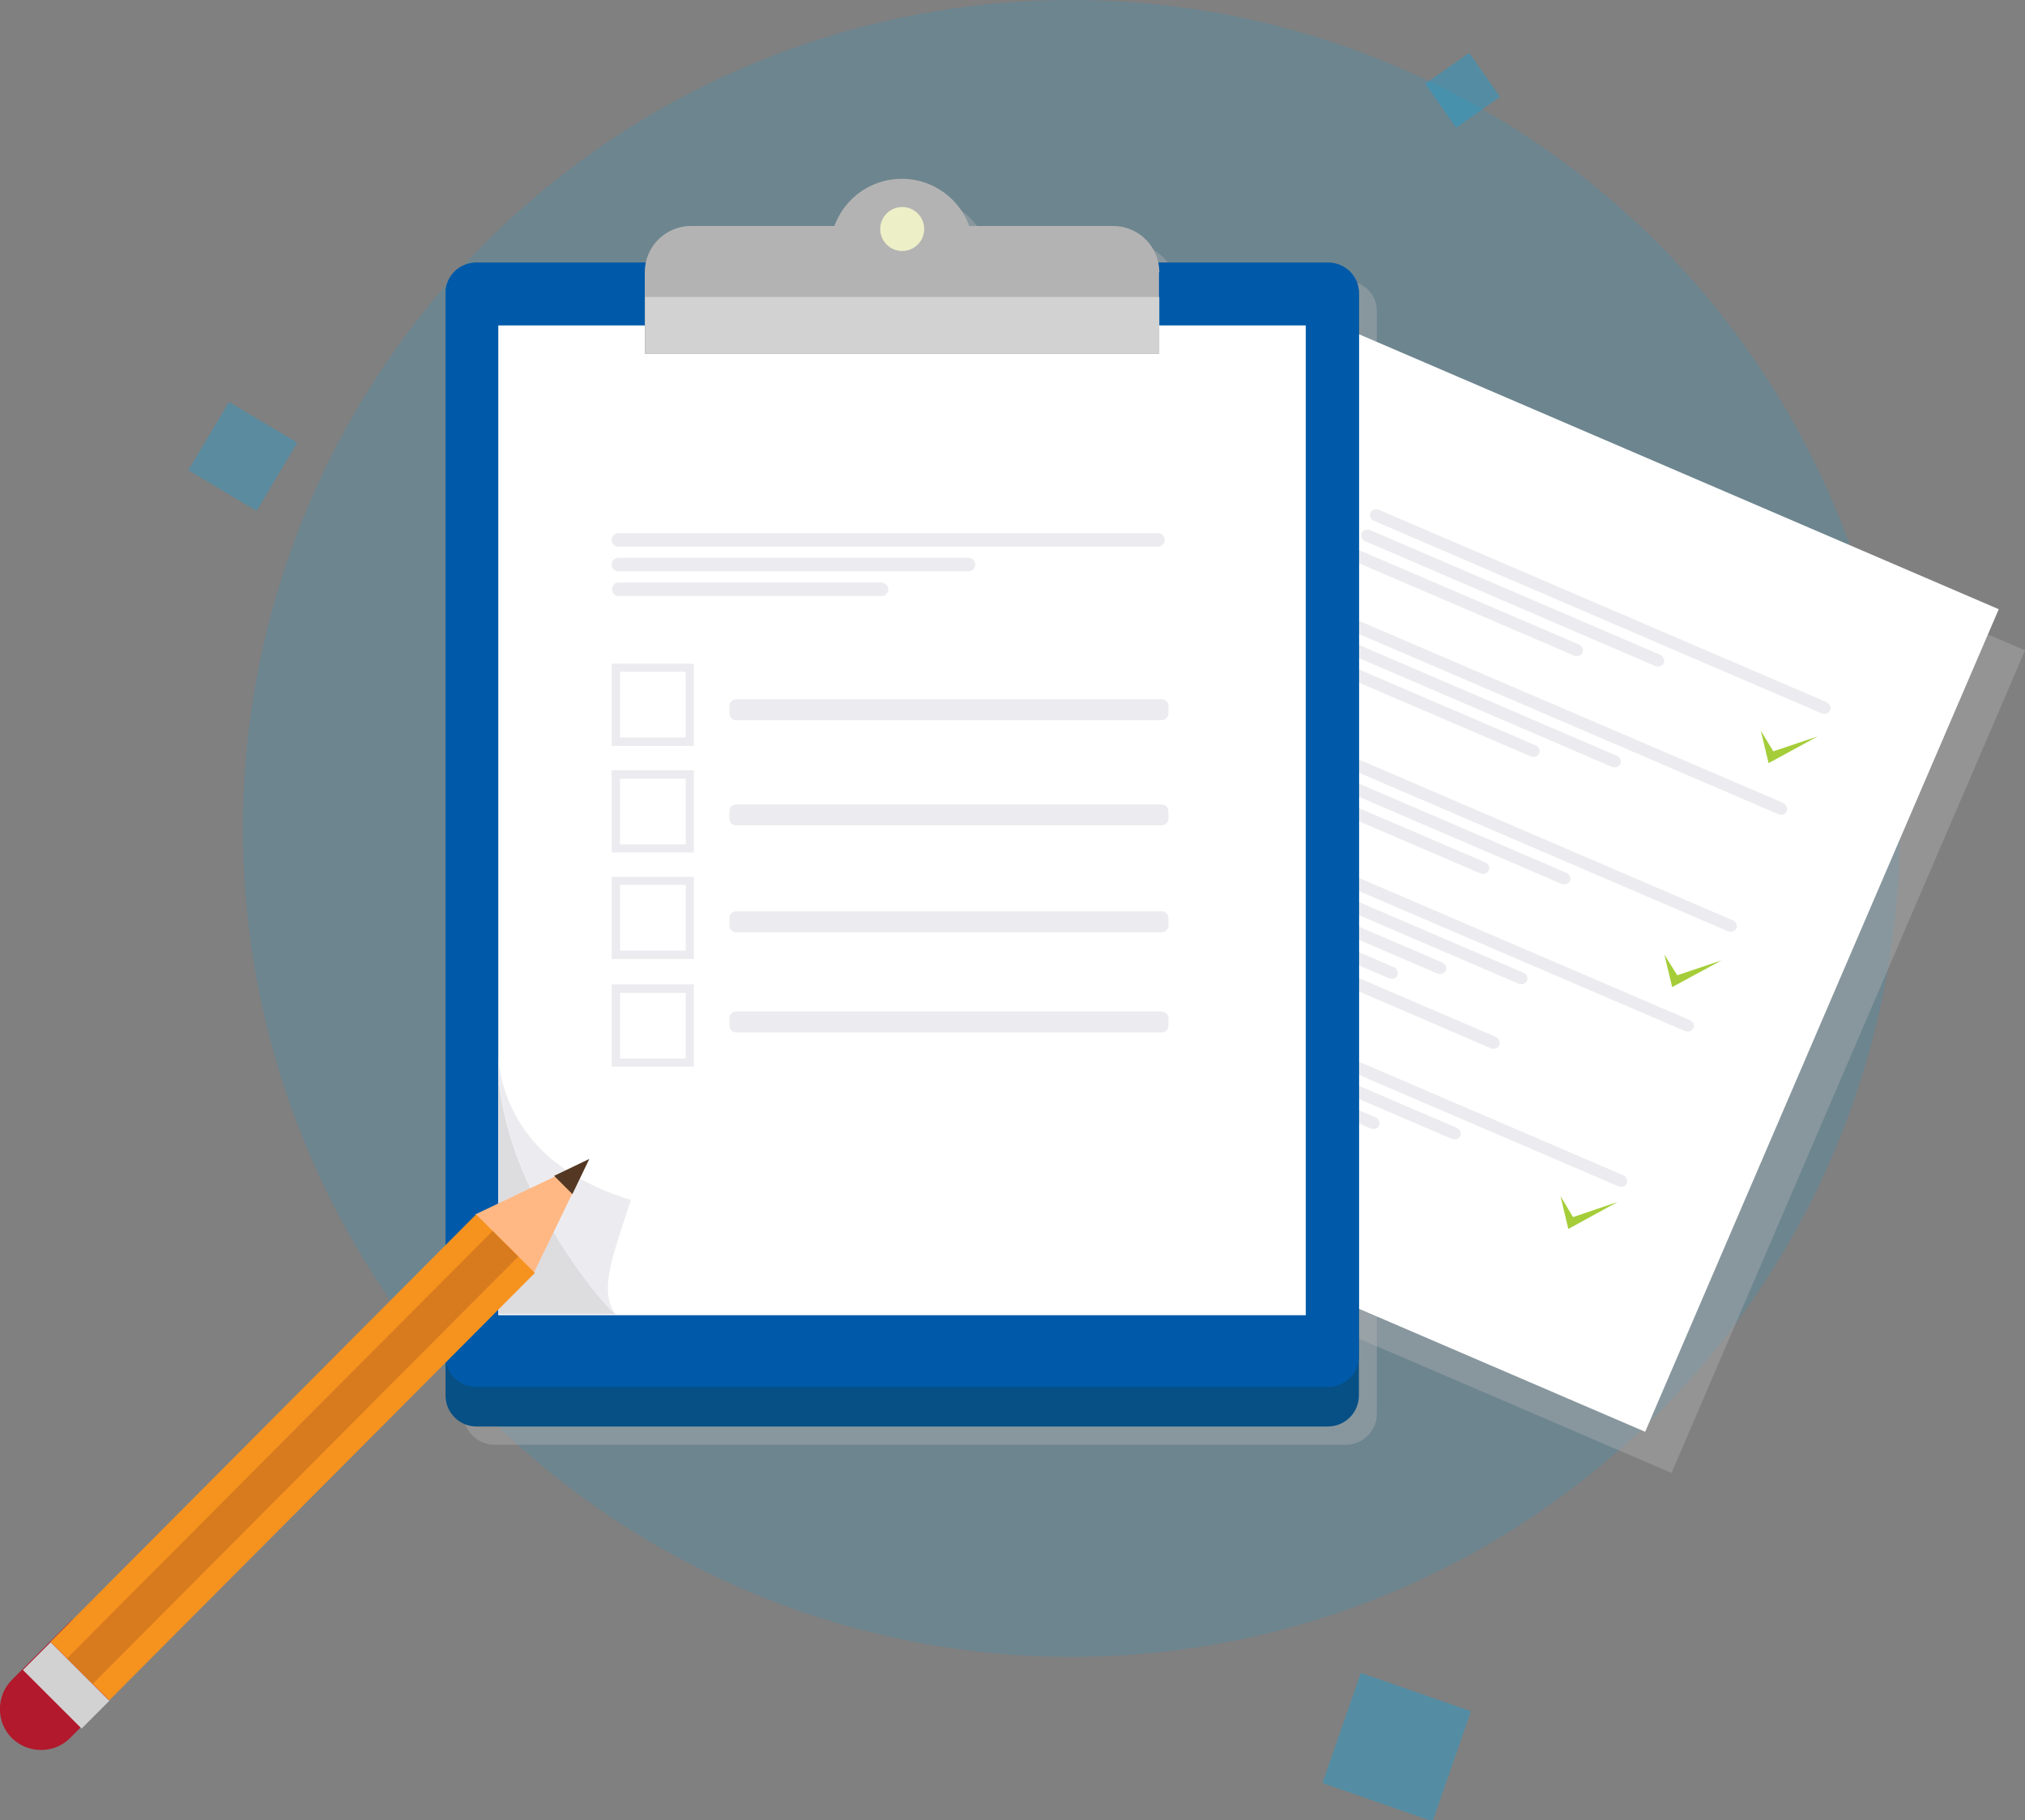 <?xml version="1.0" encoding="utf-8"?>
<!-- Generator: Adobe Illustrator 22.0.0, SVG Export Plug-In . SVG Version: 6.00 Build 0)  -->
<svg version="1.1" id="Layer_1" xmlns="http://www.w3.org/2000/svg" xmlns:xlink="http://www.w3.org/1999/xlink" x="0px" y="0px"
	 viewBox="0 0 598.6 538.1" style="enable-background:new 0 0 598.6 538.1;" xml:space="preserve">
<rect x="0" y="0" width="598.6" height="538.1" fill="#808080" stroke="none"/>
<style type="text/css">
	.st0{opacity:0.15;fill:#00A6E8;}
	.st1{fill:#005AA9;}
	.st2{opacity:0.6;fill:#065080;}
	.st3{fill:#FFFFFF;}
	.st4{fill:#FFB1BA;}
	.st5{fill:#D4A395;}
	.st6{fill:#DC99A7;}
	.st7{fill:#07294D;}
	.st8{fill:#0D3559;}
	.st9{fill:#041B30;}
	.st10{fill:#F6921E;}
	.st11{fill:#003759;}
	.st12{fill:#00BFFF;}
	.st13{fill:#1E1E1E;}
	.st14{fill:#A1C0D9;}
	.st15{fill:#D27D1F;}
	.st16{fill:#E5AA7B;}
	.st17{fill:#210500;}
	.st18{fill:#B1C8D4;}
	.st19{fill:#EC1C24;}
	.st20{fill:#0A80B3;}
	.st21{fill:none;stroke:#07294D;stroke-width:1.511;stroke-miterlimit:10;}
	.st22{fill:#86E0FC;}
	.st23{fill:#DFBFB1;}
	.st24{fill:#61B7CF;}
	.st25{fill:#C77B1B;}
	.st26{fill:#89A926;}
	.st27{fill:#A5CD39;}
	.st28{opacity:0.2;fill:#0099DB;}
	.st29{opacity:0.2;}
	.st30{opacity:0.2;fill:#00BFFF;}
	.st31{opacity:0.2;fill:none;stroke:#00BFFF;stroke-width:1.923;stroke-miterlimit:10;}
	.st32{fill:#E2F3F7;}
	.st33{fill:#90D0D6;}
	.st34{fill:#91A7B7;}
	.st35{opacity:0.3;fill:#FFFFFF;}
	.st36{fill:#75CCF4;stroke:#00BFFF;stroke-width:1.037;stroke-miterlimit:10;}
	.st37{fill:none;stroke:#BDDC55;stroke-width:1.975;stroke-linecap:round;stroke-linejoin:round;stroke-miterlimit:10;}
	.st38{fill:none;stroke:#BDDC55;stroke-width:3.95;stroke-linecap:round;stroke-linejoin:round;stroke-miterlimit:10;}
	.st39{opacity:0.45;fill:#40BBCF;}
	.st40{fill:#065080;}
	.st41{opacity:0.3;}
	.st42{clip-path:url(#SVGID_4_);}
	.st43{clip-path:url(#SVGID_4_);fill:#041B30;}
	.st44{fill:none;stroke:#07294D;stroke-width:5;stroke-miterlimit:10;}
	.st45{fill:#7A9ECD;}
	.st46{fill:#0D3B7F;}
	.st47{fill:#014375;}
	.st48{fill:#6EB3C5;}
	.st49{fill:#076B21;}
	.st50{fill:#CFCFCF;}
	.st51{fill:#E7493F;}
	.st52{fill:#BD1421;}
	.st53{fill:#8DBAE9;}
	.st54{fill:none;stroke:#07294D;stroke-width:2;stroke-miterlimit:10;}
	.st55{fill:#00ADEE;}
	.st56{opacity:0.5;}
	.st57{fill:#90A4BB;}
	.st58{fill:#DADADA;}
	.st59{fill:#C5D7FF;}
	.st60{fill:#FFA8AC;}
	.st61{fill:none;stroke:#90A4BB;stroke-width:2;stroke-linecap:round;stroke-miterlimit:10;}
	.st62{fill:#FFB48C;}
	.st63{fill:#00233F;}
	.st64{fill:#303030;}
	.st65{fill:#9099A0;}
	.st66{fill:#AFC8FF;}
	.st67{fill:#041D33;}
	.st68{fill:#5A5A5A;}
	.st69{fill:#C7CDD0;}
	.st70{fill:#B8BDC2;}
	.st71{fill:#757575;}
	.st72{fill:#002D56;}
	.st73{fill:none;stroke:#07294D;stroke-width:1.197;stroke-miterlimit:10;}
	.st74{clip-path:url(#SVGID_6_);}
	.st75{opacity:0.4;fill:none;stroke:#51BDE0;stroke-width:1.632;stroke-miterlimit:10;}
	.st76{opacity:0.4;fill:#51BDE0;}
	.st77{opacity:0.25;enable-background:new    ;}
	.st78{clip-path:url(#SVGID_8_);}
	.st79{clip-path:url(#SVGID_10_);fill:#1D9EDC;}
	.st80{opacity:0.13;fill:#51BDE0;}
	.st81{fill:none;}
	.st82{fill:none;stroke:#F6921E;stroke-width:3.264;stroke-linecap:round;stroke-miterlimit:10;}
	.st83{fill:none;stroke:#FAC07C;stroke-width:1.632;stroke-linecap:round;stroke-miterlimit:10;}
	.st84{fill:#2265ED;}
	.st85{fill:#FFBAC3;}
	.st86{fill:#FFAAB6;}
	.st87{fill:#A3B7CE;}
	.st88{opacity:0.75;fill:#B38161;}
	.st89{opacity:5.000000e-02;fill:#0099DB;}
	.st90{opacity:0.34;}
	.st91{fill:#0099DB;}
	.st92{clip-path:url(#SVGID_12_);}
	.st93{fill:none;stroke:#00ADEE;stroke-width:2;stroke-linecap:round;stroke-miterlimit:10;}
	.st94{fill:#FFFFFF;stroke:#005AA9;stroke-width:3.462;stroke-miterlimit:10;}
	.st95{opacity:0.13;}
	.st96{fill:#51BDE0;}
	.st97{fill:#FFA1AD;}
	.st98{fill:#0AA0CE;}
	.st99{opacity:0.46;fill:#005AA9;}
	.st100{fill:#007EFF;}
	.st101{clip-path:url(#SVGID_14_);fill:#07294D;}
	.st102{fill:none;stroke:#1F80BA;stroke-width:3.905;stroke-miterlimit:10;}
	.st103{fill:#033F6B;}
	.st104{fill:none;stroke:#008BFF;stroke-width:0.781;stroke-linecap:round;stroke-miterlimit:10;}
	.st105{fill:#E5E5E5;}
	.st106{fill:none;stroke:#07294D;stroke-width:1.562;stroke-miterlimit:10;}
	.st107{opacity:0.15;fill:#00A8EA;}
	.st108{fill:#065082;}
	.st109{fill:#00A8EA;}
	.st110{fill:#D67B1B;}
	.st111{clip-path:url(#SVGID_16_);}
	.st112{opacity:0.2;fill:#00A8EA;}
	.st113{clip-path:url(#SVGID_18_);}
	.st114{fill:none;stroke:#005AA9;stroke-width:1.635;stroke-miterlimit:10;}
	.st115{fill:none;stroke:#005AA9;stroke-width:1.3;stroke-miterlimit:10;}
	.st116{fill:none;stroke:#005AA9;stroke-width:2.304;stroke-miterlimit:10;}
	.st117{fill:none;stroke:#00BFFF;stroke-width:2.374;stroke-linecap:round;stroke-miterlimit:10;}
	.st118{fill:none;stroke:#00BFFF;stroke-width:1.772;stroke-linecap:round;stroke-miterlimit:10;}
	.st119{opacity:0.2;fill:none;stroke:#C0C8D0;stroke-width:2.648;stroke-linecap:round;stroke-miterlimit:10;}
	.st120{clip-path:url(#SVGID_20_);fill:none;stroke:#005AA9;stroke-width:2.204;stroke-miterlimit:10;}
	.st121{fill:#034A7F;}
	.st122{fill:#8797AC;}
	.st123{fill:#A4B7D3;}
	.st124{fill:none;stroke:#86E0FC;stroke-width:0.918;stroke-miterlimit:10;}
	.st125{fill:none;stroke:#86E0FC;stroke-width:0.918;stroke-miterlimit:10;stroke-dasharray:3.67,9.174;}
	.st126{clip-path:url(#SVGID_18_);fill:#005AA9;}
	.st127{fill:none;stroke:#00BFFF;stroke-width:2.254;stroke-linecap:round;stroke-miterlimit:10;}
	.st128{clip-path:url(#SVGID_22_);}
	.st129{fill:none;stroke:#E2F3F7;stroke-width:1.709;stroke-miterlimit:10;}
	.st130{fill:none;stroke:#005AA9;stroke-width:1.769;stroke-miterlimit:10;}
	.st131{fill:none;stroke:#E2F3F7;stroke-width:2.069;stroke-miterlimit:10;}
	.st132{fill:none;stroke:#E2F3F7;stroke-width:1.787;stroke-miterlimit:10;}
	.st133{opacity:0.1;fill:url(#SVGID_25_);}
	.st134{fill:#C51523;}
	.st135{fill:#E84A56;}
	.st136{fill:#0D9FCA;}
	.st137{fill:#42C8F0;}
	.st138{opacity:0.1;fill:url(#SVGID_26_);}
	.st139{fill:#88A52B;}
	.st140{fill:#BAD65F;}
	.st141{fill:#D67E1A;}
	.st142{fill:#E69249;}
	.st143{fill:#0092D4;}
	.st144{fill:#89A627;}
	.st145{fill:#B3AA15;}
	.st146{fill:#103B63;}
	.st147{fill:#EFDAC9;}
	.st148{opacity:0.34;fill:#0092D4;}
	.st149{fill:#85A526;}
	.st150{fill:none;stroke:#005AA9;stroke-width:2;stroke-linecap:round;stroke-miterlimit:10;}
	.st151{opacity:0.1;fill:url(#SVGID_29_);}
	.st152{opacity:0.1;fill:url(#SVGID_30_);}
	.st153{opacity:0.1;fill:url(#SVGID_31_);}
	.st154{fill:#127BC4;}
	.st155{fill:#F3AB69;}
	.st156{clip-path:url(#SVGID_35_);fill:#00A860;}
	.st157{clip-path:url(#SVGID_35_);fill:#005AA9;}
	.st158{fill:#0068BC;}
	.st159{fill:#0059A1;}
	.st160{fill:#A7E45D;}
	.st161{fill:#809A12;}
	.st162{fill:#027600;}
	.st163{fill:#80AE24;}
	.st164{opacity:0.1;fill:url(#SVGID_40_);}
	.st165{opacity:0.1;fill:url(#SVGID_41_);}
	.st166{opacity:0.1;fill:url(#SVGID_42_);}
	.st167{opacity:0.1;fill:url(#SVGID_43_);}
	.st168{opacity:0.1;fill:url(#SVGID_44_);}
	.st169{fill:none;stroke:#00BFFF;stroke-width:1.466;stroke-linecap:round;stroke-miterlimit:10;}
	.st170{fill:#3787C0;}
	.st171{fill:#3F97E3;}
	.st172{fill:none;stroke:#005AA9;stroke-width:0.588;stroke-miterlimit:10;}
	.st173{clip-path:url(#SVGID_46_);}
	.st174{fill:none;stroke:#005AA9;stroke-width:0.945;stroke-miterlimit:10;}
	.st175{fill:none;stroke:#005AA9;stroke-width:0.751;stroke-miterlimit:10;}
	.st176{clip-path:url(#SVGID_48_);}
	.st177{fill:#E2F3F7;stroke:#CBD7D8;stroke-miterlimit:10;}
	.st178{opacity:0.5;fill:#00ADEE;stroke:#B8C4C4;stroke-miterlimit:10;}
	.st179{fill:none;stroke:#B5C2C4;stroke-miterlimit:10;}
	.st180{fill:#00ADEE;stroke:#B8C4C4;stroke-miterlimit:10;}
	.st181{fill:#A2002D;}
	.st182{fill:#008449;}
	.st183{fill:#B41126;}
	.st184{fill:#FF8033;}
	.st185{fill:#128007;}
	.st186{fill:#000080;}
	.st187{fill:#D31C24;}
	.st188{fill:#241D4F;}
	.st189{fill:#C0251D;}
	.st190{fill:#FFFF00;}
	.st191{fill:#B20001;}
	.st192{fill:#010066;}
	.st193{fill:#FFB200;}
	.st194{fill:#FF2437;}
	.st195{opacity:0.26;}
	.st196{fill:#151515;}
	.st197{fill:#A8D8FF;}
	.st198{fill:none;stroke:#A8D8FF;stroke-width:0.719;stroke-linecap:round;stroke-linejoin:round;stroke-miterlimit:10;}
	.st199{fill:none;stroke:#A8D8FF;stroke-width:1.078;stroke-linecap:round;stroke-linejoin:round;stroke-miterlimit:10;}
	.st200{opacity:0.129;}
	.st201{fill:#151515;stroke:#A8D8FF;stroke-width:0.719;stroke-linecap:round;stroke-linejoin:round;stroke-miterlimit:10;}
	.st202{fill:#151515;stroke:#A8D8FF;stroke-width:1.078;stroke-linecap:round;stroke-linejoin:round;stroke-miterlimit:10;}
	.st203{fill:#E4E4E4;}
	.st204{fill:none;stroke:#00BFFF;stroke-width:0.719;stroke-miterlimit:10;}
	.st205{fill:#4E9FBC;}
	.st206{fill:#58B7D8;}
	.st207{fill:none;stroke:#00BFFF;stroke-width:6;stroke-linecap:round;stroke-miterlimit:10;}
	.st208{fill-rule:evenodd;clip-rule:evenodd;fill:#07294D;}
	.st209{fill-rule:evenodd;clip-rule:evenodd;fill:#FFFFFF;}
	.st210{fill-rule:evenodd;clip-rule:evenodd;fill:#A3B7CE;}
	.st211{fill-rule:evenodd;clip-rule:evenodd;fill:#005AA9;}
	.st212{fill-rule:evenodd;clip-rule:evenodd;fill:#1B384C;}
	.st213{fill:none;stroke:#FFFFFF;stroke-width:4.46;stroke-linecap:round;stroke-miterlimit:10;}
	.st214{opacity:0.2;fill:#86E0FC;}
	.st215{clip-path:url(#SVGID_50_);}
	.st216{fill:#B4D5D9;}
	.st217{fill:#CCE2E6;}
	.st218{fill:none;stroke:#00BFFF;stroke-width:2.185;stroke-linecap:round;stroke-miterlimit:10;}
	.st219{clip-path:url(#SVGID_52_);}
	.st220{fill:#00ADEE;stroke:#B8C4C4;stroke-width:1.446;stroke-miterlimit:10;}
	.st221{fill:none;stroke:#005AA9;stroke-width:1.446;stroke-miterlimit:10;}
	.st222{fill:none;stroke:#005AA9;stroke-width:4.085;stroke-miterlimit:10;}
	.st223{fill:none;stroke:#00786F;stroke-width:1.446;stroke-miterlimit:10;}
	.st224{fill:none;stroke:#005AA9;stroke-width:3.233;stroke-linecap:round;stroke-miterlimit:10;}
	.st225{fill:none;stroke:#00ADEE;stroke-width:4.085;stroke-miterlimit:10;}
	.st226{fill:#BBD96A;}
	.st227{opacity:0.2;fill:#00A5E7;}
	.st228{fill:#E4AD85;}
	.st229{fill:#DAA480;}
	.st230{fill:#EFC1A2;}
	.st231{fill:#0F3659;}
	.st232{fill:#D57923;}
	.st233{fill:#E7D1BE;}
	.st234{fill:#30CBF6;}
	.st235{fill:#F1E4DE;}
	.st236{fill:#C91B28;}
	.st237{fill:#9CB937;}
	.st238{fill:#B0BECA;}
	.st239{opacity:0.4;fill:#065080;}
	.st240{opacity:0.2;fill:#065080;}
	.st241{fill:none;stroke:#A3B7CE;stroke-width:3.128;stroke-linecap:round;stroke-miterlimit:10;}
	.st242{fill:none;stroke:#A5CD39;stroke-width:1.043;stroke-miterlimit:10;}
	.st243{opacity:0.5;fill:#90A4BB;}
	.st244{fill:#7E8195;}
	.st245{opacity:0.4;fill:#505C7F;}
	.st246{opacity:0.2;fill:#505C7F;}
	.st247{fill:#98ACC0;}
	.st248{fill:#8094A9;}
	.st249{fill:#E4B78C;}
	.st250{fill:none;stroke:#A3B7CE;stroke-width:4;stroke-linecap:round;stroke-miterlimit:10;}
	.st251{fill:none;stroke:#FFFFFF;stroke-width:2;stroke-linecap:round;stroke-miterlimit:10;}
	.st252{clip-path:url(#SVGID_58_);}
	.st253{opacity:0.1;fill:url(#SVGID_59_);}
	.st254{fill:none;stroke:#005AA9;stroke-width:2.571;stroke-linecap:round;stroke-miterlimit:10;}
	.st255{opacity:0.5;fill:#0A80B3;}
	.st256{fill:#4BACBF;}
	.st257{opacity:0.5;fill:#61B7CF;}
	.st258{fill:none;stroke:#009DFF;stroke-width:1.794;stroke-linecap:round;stroke-miterlimit:10;}
	.st259{fill:none;stroke:#009DFF;stroke-width:1.794;stroke-linecap:round;stroke-miterlimit:10;stroke-dasharray:3.589,10.768;}
	.st260{opacity:0.15;fill:#00AAEC;}
	.st261{fill:#2BAAE7;}
	.st262{fill:none;stroke:#005AA9;stroke-width:3.188;stroke-linecap:round;stroke-linejoin:round;stroke-miterlimit:10;}
	.st263{fill:#FFFFFF;stroke:#005AA9;stroke-width:3.188;stroke-linecap:round;stroke-linejoin:round;stroke-miterlimit:10;}
	.st264{fill:none;stroke:#FFFFFF;stroke-width:3.188;stroke-linecap:round;stroke-linejoin:round;stroke-miterlimit:10;}
	.st265{opacity:0.29;}
	.st266{fill:#00AAEC;}
	.st267{fill:#E8F7F9;}
	.st268{fill:#A3CB38;}
	.st269{opacity:0.45;fill:#A3CB38;}
	.st270{fill:#E3E4E5;}
	.st271{fill:none;stroke:#07294D;stroke-width:3.053;stroke-miterlimit:10;}
	.st272{opacity:0.48;fill:#A3CB38;}
	.st273{fill:#D77B1B;}
	.st274{fill:none;stroke:#07294D;stroke-width:3.052;stroke-linecap:round;stroke-miterlimit:10;}
	.st275{fill:#F5BA7B;}
	.st276{opacity:0.42;}
	.st277{fill:#F5901D;}
	
		.st278{opacity:0.26;fill:none;stroke:#FFFFFF;stroke-width:2.035;stroke-linecap:round;stroke-linejoin:round;stroke-miterlimit:10;}
	.st279{opacity:0.26;fill:#FFFFFF;}
	.st280{opacity:0.61;clip-path:url(#SVGID_61_);}
	.st281{opacity:0.39;}
	.st282{fill:#CED0D1;}
	.st283{opacity:0.2;fill:#00AAEC;}
	.st284{opacity:0.21;}
	.st285{clip-path:url(#SVGID_63_);}
	.st286{fill:#0159A7;}
	.st287{fill:none;stroke:#07294D;stroke-width:2.528;stroke-miterlimit:10;}
	.st288{fill:none;stroke:#005AA9;stroke-width:2.737;stroke-linecap:round;stroke-linejoin:round;stroke-miterlimit:10;}
	.st289{fill:#065083;}
	.st290{fill:none;stroke:#86E0FC;stroke-width:1.944;stroke-linecap:round;stroke-linejoin:round;stroke-miterlimit:10;}
	.st291{opacity:0.18;fill:#F5BA7B;}
	.st292{fill:#1D80C9;}
	.st293{fill:#FFAEB7;}
	.st294{fill:#F6B8C1;}
	.st295{fill:#E91C24;}
	.st296{opacity:0.33;}
	.st297{fill:none;stroke:#07294D;stroke-width:3.014;stroke-miterlimit:10;}
	.st298{fill:none;stroke:#07294D;stroke-width:3.014;stroke-linecap:round;stroke-linejoin:round;stroke-miterlimit:10;}
	.st299{fill:#E91C24;stroke:#B70F1B;stroke-width:3.014;stroke-miterlimit:10;}
	.st300{fill:#E91C24;stroke:#B70F1B;stroke-width:2.01;stroke-linejoin:round;stroke-miterlimit:10;}
	.st301{fill:#DEE9EC;}
	.st302{fill:#B70F1B;}
	
		.st303{opacity:0.17;fill:none;stroke:#2BAAE7;stroke-width:3.131;stroke-linecap:round;stroke-linejoin:round;stroke-miterlimit:10;}
	.st304{fill:#F18E23;}
	.st305{opacity:0.57;fill:#F5BA7B;}
	
		.st306{opacity:0.17;fill:none;stroke:#2BAAE7;stroke-width:4.897;stroke-linecap:round;stroke-linejoin:round;stroke-miterlimit:10;}
	.st307{fill:none;stroke:#005AA9;stroke-width:3.162;stroke-linecap:round;stroke-linejoin:round;stroke-miterlimit:10;}
	.st308{opacity:0.3;fill:#0159A7;}
	.st309{opacity:0.3;fill:none;stroke:#2BAAE7;stroke-width:0.541;stroke-miterlimit:10;}
	.st310{fill:none;stroke:#A5CD39;stroke-width:3.127;stroke-linecap:round;stroke-linejoin:round;stroke-miterlimit:10;}
	.st311{fill:#A3CB38;stroke:#A5CD39;stroke-width:3.127;stroke-linecap:round;stroke-linejoin:round;stroke-miterlimit:10;}
	.st312{fill:#FFFFFF;stroke:#005AA9;stroke-width:3.127;stroke-linecap:round;stroke-linejoin:round;stroke-miterlimit:10;}
	.st313{fill:none;stroke:#005AA9;stroke-width:3.127;stroke-linecap:round;stroke-linejoin:round;stroke-miterlimit:10;}
	.st314{fill:none;stroke:#07294D;stroke-width:2.931;stroke-miterlimit:10;}
	.st315{fill:#0C76C1;}
	.st316{fill:#94BA34;}
	.st317{fill:none;stroke:#F6921E;stroke-width:3.4;stroke-linecap:round;stroke-miterlimit:10;}
	.st318{fill:#FFFFFF;stroke:#F6921E;stroke-width:2.52;stroke-linecap:round;stroke-miterlimit:10;}
	.st319{fill:#E8F3FB;}
	.st320{fill:#BDDF47;}
	.st321{fill:#EBEBEB;stroke:#F6921E;stroke-width:1.078;stroke-miterlimit:10;}
	
		.st322{opacity:0.26;fill:none;stroke:#FFFFFF;stroke-width:3.264;stroke-linecap:round;stroke-linejoin:round;stroke-miterlimit:10;}
	.st323{opacity:0.61;clip-path:url(#SVGID_65_);}
	.st324{fill:none;stroke:#A5CD39;stroke-width:2.492;stroke-linecap:round;stroke-linejoin:round;stroke-miterlimit:10;}
	.st325{fill:#A3CB38;stroke:#A5CD39;stroke-width:2.492;stroke-linecap:round;stroke-linejoin:round;stroke-miterlimit:10;}
	.st326{fill:#005AA9;stroke:#005AA9;stroke-width:0.673;stroke-miterlimit:10;}
	.st327{fill:#005AA9;stroke:#005AA9;stroke-width:1.172;stroke-miterlimit:10;}
	.st328{opacity:0.13;fill:#51BADD;enable-background:new    ;}
	.st329{fill:#CCDEE8;}
	.st330{fill:#DFF0F4;}
	.st331{fill:#045086;}
	.st332{fill:#005AA6;}
	
		.st333{opacity:0.2;fill:none;stroke:#FFFFFF;stroke-width:3.349;stroke-linecap:round;stroke-miterlimit:10;enable-background:new    ;}
	
		.st334{opacity:0.2;fill:none;stroke:#FFFFFF;stroke-width:3.283;stroke-linecap:round;stroke-miterlimit:10;enable-background:new    ;}
	
		.st335{opacity:0.2;fill:none;stroke:#FFFFFF;stroke-width:3.885;stroke-linecap:round;stroke-miterlimit:10;enable-background:new    ;}
	.st336{opacity:0.5;fill:#6CB727;enable-background:new    ;}
	.st337{opacity:0.5;fill:#292C3B;enable-background:new    ;}
	.st338{fill:#00BCFF;}
	.st339{opacity:0.3;fill:#8C4225;enable-background:new    ;}
	.st340{fill:#F38F1E;}
	.st341{fill:#C1976B;}
	.st342{fill:#27A7DE;}
	.st343{opacity:0.3;fill:#FFFFFF;enable-background:new    ;}
	.st344{fill:#8C4225;}
	.st345{opacity:0.3;fill:#27A7DE;enable-background:new    ;}
	.st346{opacity:0.2;fill:#07294D;enable-background:new    ;}
	.st347{fill:#EFEFEF;}
	.st348{opacity:0.5;fill:#333333;}
	.st349{fill:#D7E0E3;}
	.st350{clip-path:url(#SVGID_67_);}
	.st351{fill:#A2CA39;}
	.st352{fill:none;stroke:#07294D;stroke-width:3.103;stroke-linecap:round;stroke-miterlimit:10;}
	.st353{fill:none;stroke:#F7BD7C;stroke-width:1.552;stroke-linecap:round;stroke-miterlimit:10;}
	.st354{clip-path:url(#SVGID_69_);}
	.st355{fill:#EBE7FF;}
	.st356{fill:#184E77;}
	.st357{fill:#EAE6FF;}
	.st358{fill:#FFB4BE;}
	.st359{fill:#CE6B07;}
	.st360{clip-path:url(#SVGID_71_);fill:#07294D;}
	.st361{fill:#009FCE;}
	.st362{fill:#83DDF9;}
	.st363{fill:none;stroke:#CAE56B;stroke-width:1.598;stroke-linecap:round;stroke-miterlimit:10;}
	.st364{fill:none;stroke:#00BCFF;stroke-width:2.986;stroke-linecap:round;stroke-miterlimit:10;}
	.st365{fill:none;stroke:#CAE56B;stroke-width:1.507;stroke-linecap:round;stroke-miterlimit:10;}
	.st366{fill:#B4E7FF;}
	.st367{fill:#0A355B;}
	.st368{fill:#365E7E;}
	.st369{opacity:0.7;fill:#E5F4FF;enable-background:new    ;}
	.st370{opacity:0.4;fill:#A4D2E5;enable-background:new    ;}
	.st371{fill:#517F85;}
	.st372{fill:#2D5354;}
	.st373{fill:#86AEB6;}
	.st374{fill:#EDC7AB;}
	.st375{fill:#508D8E;}
	.st376{fill:#93B226;}
	.st377{opacity:0.2;enable-background:new    ;}
	.st378{fill:#EC8C85;}
	.st379{fill:#F1B2AA;}
	.st380{clip-path:url(#SVGID_73_);}
	.st381{fill:none;stroke:#F38F1E;stroke-width:0.696;stroke-miterlimit:22.926;}
	.st382{fill:#FFA595;}
	.st383{fill:#223B77;}
	.st384{fill:#FF8B79;}
	.st385{fill:#AC6861;}
	.st386{fill:#AA645D;}
	.st387{fill:#F6E38E;}
	.st388{fill:#C68F38;}
	.st389{opacity:0.18;fill:#F5BA7B;enable-background:new    ;}
	.st390{fill:none;stroke:#07294D;stroke-width:1.017;stroke-miterlimit:22.926;}
	.st391{fill:none;stroke:#07294D;stroke-width:2.034;stroke-miterlimit:22.926;}
	.st392{fill:#FFCDAC;}
	.st393{fill:#FFD342;}
	.st394{fill:#FFB184;}
	.st395{opacity:0.25;fill:#90A4BB;}
	.st396{fill:#FFB78E;}
	.st397{opacity:0.4;fill:#B0704E;}
	.st398{fill:#006837;}
	.st399{fill:#FF8F14;}
	.st400{opacity:0.5;fill:#C45600;}
	.st401{fill:#C9C9C9;}
	.st402{fill:none;stroke:#F8AD3B;stroke-width:3.045;stroke-miterlimit:10;}
	.st403{fill:#C45600;}
	.st404{fill:#0071B9;}
	.st405{fill:#BE1B27;}
	.st406{fill:#A82025;}
	.st407{fill:#663407;}
	.st408{fill:none;stroke:#CAE56B;stroke-width:1.559;stroke-linecap:round;stroke-miterlimit:10;}
	.st409{fill:#9AB237;}
	.st410{fill:#05B2E2;}
	.st411{fill:none;stroke:#1D80C9;stroke-miterlimit:10;}
	.st412{fill:#EBEBEB;stroke:#F6921E;stroke-width:1.134;stroke-miterlimit:10;}
	.st413{fill:none;stroke:#F6921E;stroke-width:3;stroke-linecap:round;stroke-miterlimit:10;}
	.st414{fill:none;stroke:#07294D;stroke-width:1.633;stroke-miterlimit:10;}
	.st415{fill:none;stroke:#07294D;stroke-width:1.633;stroke-linecap:round;stroke-linejoin:round;stroke-miterlimit:10;}
	.st416{fill:#E91C24;stroke:#B70F1B;stroke-width:1.633;stroke-miterlimit:10;}
	.st417{fill:#E91C24;stroke:#B70F1B;stroke-width:1.088;stroke-linejoin:round;stroke-miterlimit:10;}
	.st418{clip-path:url(#SVGID_75_);}
	.st419{fill:none;stroke:#F6921E;stroke-width:8.142;stroke-linecap:round;stroke-miterlimit:10;}
	.st420{fill:none;stroke:#FAC07C;stroke-width:4.071;stroke-linecap:round;stroke-miterlimit:10;}
	.st421{clip-path:url(#SVGID_77_);}
	.st422{fill:#FFFFFF;stroke:#005AA9;stroke-width:3.944;stroke-miterlimit:10;}
	.st423{opacity:0.5;clip-path:url(#SVGID_77_);}
	.st424{clip-path:url(#SVGID_79_);}
	.st425{clip-path:url(#SVGID_81_);}
	.st426{fill:#FFFFFF;stroke:#005AA9;stroke-width:2.148;stroke-miterlimit:10;}
	.st427{clip-path:url(#SVGID_83_);fill:#07294D;}
	.st428{fill:none;stroke:#CAE56B;stroke-width:1.575;stroke-linecap:round;stroke-miterlimit:10;}
	.st429{clip-path:url(#SVGID_85_);}
	.st430{clip-path:url(#SVGID_85_);fill:#041B30;}
	.st431{fill:#E27E17;}
	.st432{clip-path:url(#SVGID_87_);fill:#00A860;}
	.st433{clip-path:url(#SVGID_87_);fill:#005AA9;}
	.st434{clip-path:url(#SVGID_89_);}
	.st435{fill:none;stroke:#07294D;stroke-width:2.329;stroke-miterlimit:10;}
	.st436{fill:none;stroke:#005AA9;stroke-width:3.378;stroke-linecap:round;stroke-linejoin:round;stroke-miterlimit:10;}
	.st437{fill:#005AA9;stroke:#DDDDDD;stroke-width:2.672;stroke-miterlimit:10;}
	.st438{fill:none;stroke:#DDDDDD;stroke-width:1.336;stroke-miterlimit:10;}
	.st439{fill:none;stroke:#FFFFFF;stroke-width:2.928;stroke-miterlimit:10;}
	.st440{fill:#B2998C;}
	.st441{fill:#987E6B;}
	.st442{fill:#8DA730;}
	.st443{fill:#A3C643;}
	.st444{fill:#0D7CCB;}
	.st445{fill:#CB2020;}
	.st446{fill:#90AF22;}
	.st447{fill:#E2A123;}
	.st448{fill:#0081C3;}
	.st449{fill:#CEBAB1;}
	.st450{fill:#FF4D4D;}
	.st451{fill:#E23333;}
	.st452{fill:none;stroke:#F2A73B;stroke-width:10.341;stroke-miterlimit:10;}
	.st453{fill:none;stroke:#A5CD39;stroke-width:10.341;stroke-miterlimit:10;}
	.st454{fill:#24AAE0;}
	.st455{fill:#0089B4;}
	.st456{fill:#FF6900;}
	.st457{fill:#FFA973;}
	.st458{fill:#FBCD97;}
	.st459{fill:#2E89B5;}
	.st460{fill:#80982C;}
	.st461{fill:#E9EBED;}
	.st462{fill:#161616;}
	.st463{fill:#E5F3F9;}
	.st464{opacity:0.25;fill:#005AA9;}
	.st465{fill:#005AA9;stroke:#E8EAFF;stroke-width:3;stroke-miterlimit:10;}
	.st466{fill:#005AA9;stroke:#E8EAFF;stroke-width:2.894;stroke-miterlimit:10;}
	.st467{opacity:0.13;fill:#0093D5;}
	.st468{opacity:0.5;fill:#004172;}
	.st469{fill:#FFB8C1;}
	.st470{fill:#0A80BA;}
	.st471{fill:#E3A0AE;}
	.st472{fill:#229CEA;}
	.st473{fill:#FF8A43;}
	.st474{fill:#D8600B;}
	.st475{fill:#FFC0AE;}
	.st476{fill:#D87C1B;}
	.st477{fill:#20C6A5;}
	.st478{fill:#F4B632;}
	.st479{fill:#04967E;}
	.st480{fill:#E5A11F;}
	.st481{opacity:0.2;fill-rule:evenodd;clip-rule:evenodd;}
	.st482{clip-path:url(#SVGID_91_);}
	.st483{fill:#9AC65F;}
	.st484{fill:#7FAC2C;}
	.st485{opacity:0.19;fill:#050012;}
	.st486{fill:#C1B2B4;}
	.st487{fill:#D3C2C1;}
	.st488{fill:#89B948;}
	.st489{fill:#454E5B;}
	.st490{fill:#6CC4ED;}
	.st491{opacity:0.15;fill:#FFFFFF;}
	.st492{fill:#E2F3F7;stroke:#07294D;stroke-width:10.225;stroke-miterlimit:10;}
	.st493{opacity:0.2;fill:url(#SVGID_92_);}
	.st494{opacity:0.1;fill:url(#SVGID_93_);}
	.st495{fill:#4D3B28;}
	.st496{fill:#F9B433;}
	.st497{fill:#062135;}
	.st498{fill:#DC8055;}
	.st499{opacity:0.4;}
	.st500{fill:none;stroke:#00BFFF;stroke-width:0.689;stroke-linecap:round;stroke-miterlimit:10;}
	.st501{fill:none;stroke:#00BFFF;stroke-width:1.341;stroke-linecap:round;stroke-miterlimit:10;}
	.st502{fill:none;stroke:#00BFFF;stroke-width:0.636;stroke-linecap:round;stroke-miterlimit:10;}
	.st503{fill:none;stroke:#FFFFFF;stroke-width:1.424;stroke-miterlimit:10;}
	.st504{fill:#057ACC;}
	.st505{fill:#9E5814;}
	.st506{fill:#BF6D16;}
	.st507{fill:#93B326;}
	.st508{fill:#BCDAF2;}
	.st509{fill:#1E3B6F;}
	.st510{fill:#BC6E1B;}
	.st511{fill:#9ECBEA;}
	.st512{fill:#A31A24;}
	.st513{fill:#0082FB;}
	.st514{fill:#D08E5F;}
	.st515{fill:#0FA0EF;}
	.st516{fill:#966233;}
	.st517{fill:#C6C6C6;}
	.st518{fill:#636363;}
	.st519{fill:#404040;}
	.st520{fill:#363636;}
	.st521{fill:none;stroke:#FFFFFF;stroke-width:4.446;stroke-miterlimit:10;}
	.st522{fill:none;stroke:#90A4BB;stroke-width:0.853;stroke-miterlimit:10;}
	.st523{fill:#96988E;}
	.st524{opacity:0.7;fill:#D7826C;}
	.st525{fill:#B3B4AF;}
	.st526{fill:#F3EAEE;}
	.st527{fill:#793B11;}
	.st528{opacity:0.6;fill:#793B11;}
	.st529{fill:#BE6B55;}
	.st530{fill:none;stroke:#FFFFFF;stroke-width:1.38;stroke-miterlimit:10;}
	.st531{fill:none;stroke:#062135;stroke-width:4.04;stroke-linecap:round;stroke-miterlimit:10;}
	.st532{fill:#30B2EC;}
	.st533{opacity:0.2;fill:#07294D;}
	.st534{fill:#00A6EE;}
	.st535{fill:none;stroke:#07294D;stroke-width:0.808;stroke-miterlimit:10;}
	.st536{opacity:0.2;fill:#FFFFFF;}
	.st537{fill:#F3F4F5;}
	.st538{fill:none;stroke:#FFFFFF;stroke-width:5.535;stroke-miterlimit:10;}
	.st539{fill:none;stroke:#FFFFFF;stroke-width:3.472;stroke-miterlimit:10;}
	.st540{fill:#EDEDED;}
	.st541{fill:#F2F2F2;}
	.st542{fill-rule:evenodd;clip-rule:evenodd;fill:#EDEDED;}
	.st543{fill:#C6C7C8;}
	.st544{fill:#E7E9EA;}
	.st545{fill:#B3B3B5;}
	.st546{fill:#9F9FA3;}
	.st547{fill:#0083C0;}
	.st548{fill:#8D8D8E;}
	.st549{fill:#FF0100;}
	.st550{fill:#7A7A7B;}
	.st551{fill:#9F9FA1;}
	.st552{fill:none;stroke:#FFFFFF;stroke-width:3.654;stroke-miterlimit:10;}
	.st553{fill:#AEAEAE;}
	.st554{fill:#C7C7C7;}
	.st555{fill:#808080;}
	.st556{fill:#FF3000;}
	.st557{fill:#E1E1E1;}
	.st558{fill:#949494;}
	.st559{fill:#00AAEB;}
	.st560{clip-path:url(#SVGID_95_);}
	.st561{fill:#095F90;}
	.st562{fill:none;stroke:#00BCFF;stroke-width:3.07;stroke-linecap:round;stroke-miterlimit:10;}
	.st563{clip-path:url(#SVGID_97_);}
	.st564{fill:#FFB347;}
	.st565{fill:#61B2C6;}
	.st566{fill:#D88246;}
	.st567{opacity:0.3;fill:#D88246;enable-background:new    ;}
	.st568{clip-path:url(#SVGID_99_);}
	.st569{fill:#35ACD1;}
	.st570{fill:#CDDD73;}
	.st571{opacity:0.3;fill:#FFB581;enable-background:new    ;}
	.st572{opacity:0.3;fill:#35ACD1;enable-background:new    ;}
	.st573{fill:#1C81A0;}
	.st574{fill:#A0B548;}
	.st575{opacity:0.3;fill:#A0B548;enable-background:new    ;}
	.st576{opacity:0.5;fill:#70802D;enable-background:new    ;}
	.st577{fill:url(#SVGID_100_);}
	.st578{fill:#C3701A;}
	.st579{opacity:0.2;fill:#9B291D;enable-background:new    ;}
	.st580{fill:#7B1E1C;}
	.st581{clip-path:url(#SVGID_102_);}
	.st582{clip-path:url(#SVGID_104_);}
	.st583{clip-path:url(#SVGID_106_);}
	.st584{fill:url(#SVGID_107_);}
	.st585{fill:#F1F1F1;}
	.st586{fill:#CAC9CF;}
	.st587{clip-path:url(#SVGID_109_);fill:#D8E3EF;}
	.st588{clip-path:url(#SVGID_109_);fill:#005AA9;}
	.st589{fill:#D8E3EF;}
	.st590{fill:#F4C3BA;}
	.st591{fill:#A5501D;}
	.st592{clip-path:url(#SVGID_113_);}
	.st593{fill:#A8B8C6;}
	.st594{fill:#D9DEE2;}
	.st595{fill:#D0D0DA;}
	.st596{fill:#B0704E;}
	.st597{fill:#E6EBF1;}
	.st598{opacity:0.35;fill:#FFFFFF;}
	.st599{fill:#151823;}
	.st600{fill:#C99180;}
	.st601{fill:#282A35;}
	.st602{opacity:0.4;fill:#FFFFFF;}
	.st603{opacity:0.42;fill:#00BFFF;}
	.st604{opacity:0.1;fill:url(#SVGID_114_);}
	.st605{opacity:0.1;fill:url(#SVGID_115_);}
	.st606{opacity:0.5;fill:#CDCFD0;}
	.st607{opacity:0.2;fill:#485654;}
	.st608{opacity:0.5;fill:#06486D;}
	.st609{fill:#3A84C1;}
	.st610{opacity:0.5;fill:#3A84C1;}
	.st611{fill:none;stroke:#CED0D1;stroke-width:0.989;stroke-miterlimit:10;}
	.st612{opacity:0.5;fill:#00BFFF;}
	.st613{opacity:0.5;fill:#FFFFFF;}
	.st614{opacity:0.1;fill:url(#SVGID_118_);}
	.st615{opacity:0.1;fill:url(#SVGID_119_);}
	.st616{fill:#CDD7DF;}
	.st617{fill:#FFC277;}
	.st618{fill:#FBF3F4;}
	.st619{fill:#FFF0E1;}
	.st620{fill:#FFD9AA;}
	.st621{fill:#FFE5C6;}
	.st622{clip-path:url(#SVGID_124_);}
	.st623{opacity:0.57;fill:#00BFFF;}
	.st624{fill:#DEDEDE;}
	.st625{opacity:0.1;}
	.st626{fill:#ABBCCB;}
	.st627{opacity:0.1;fill:url(#SVGID_127_);}
	.st628{opacity:0.1;fill:url(#SVGID_128_);}
	.st629{opacity:0.1;fill:url(#SVGID_129_);}
	.st630{opacity:0.1;fill:url(#SVGID_132_);}
	.st631{opacity:0.1;fill:url(#SVGID_133_);}
	.st632{fill:#EA1C24;}
	.st633{fill:#A3CB39;}
	.st634{fill:#00ABEC;}
	.st635{fill:#231F20;}
	.st636{opacity:0.1;fill:url(#SVGID_134_);}
	.st637{opacity:0.1;fill:url(#SVGID_137_);}
	
		.st638{opacity:0.26;fill:none;stroke:#FFFFFF;stroke-width:5.551;stroke-linecap:round;stroke-linejoin:round;stroke-miterlimit:10;}
	.st639{opacity:0.61;clip-path:url(#SVGID_139_);}
	.st640{fill:#F4897E;}
	.st641{fill:#FFF9EC;}
	.st642{fill:#F2D7BD;}
	.st643{fill:#EA9E78;}
	.st644{opacity:0.8;}
	.st645{fill:#4980C6;}
	.st646{fill:#A81511;}
	.st647{fill:#D2A67F;}
	.st648{fill:#B0EAF1;}
	.st649{fill:#FDC927;}
	.st650{fill:#E12013;}
	.st651{fill:url(#SVGID_140_);}
	.st652{fill:url(#SVGID_141_);}
	.st653{fill:#201A58;}
	.st654{clip-path:url(#SVGID_143_);fill:#37B663;}
	.st655{fill:#37B663;}
	.st656{fill:#253B7F;}
	.st657{fill:#2A3682;}
	.st658{fill:#FFD000;}
	.st659{fill:#F4F0F7;}
	.st660{fill:url(#SVGID_144_);}
	.st661{fill:url(#SVGID_145_);}
	.st662{fill:url(#SVGID_146_);}
	.st663{clip-path:url(#SVGID_148_);fill:#37BEEF;}
	.st664{fill:#37BEEF;}
	.st665{fill:#F4BBAE;}
	.st666{fill:#234F7F;}
	.st667{fill:#3E5F70;}
	.st668{fill:#F3847E;}
	.st669{fill:#2B4D80;}
	.st670{fill:url(#SVGID_149_);}
	.st671{fill:#D4AC90;}
	.st672{fill:url(#SVGID_150_);}
	.st673{fill:url(#SVGID_151_);}
	.st674{fill:url(#SVGID_152_);}
	.st675{fill:#11282D;}
	.st676{fill:#1D3D44;}
	.st677{fill:#CDCCCC;}
	.st678{fill:#DFDFDF;}
	.st679{fill:url(#SVGID_153_);}
	.st680{fill:#080C0C;}
	.st681{fill:#00A6E8;}
	.st682{fill:none;stroke:#FFFFFF;stroke-width:7.442;stroke-linecap:round;stroke-miterlimit:10;}
	.st683{fill:#F7A859;}
	.st684{clip-path:url(#SVGID_155_);fill:#07294D;}
	.st685{clip-path:url(#SVGID_155_);}
	.st686{clip-path:url(#SVGID_157_);fill:#07294D;}
	.st687{opacity:0.4;fill:#B2B3B5;}
	.st688{fill:#ECECF0;}
	.st689{fill:#065085;}
	.st690{fill:#B4B3B3;}
	.st691{fill:#EDEFC7;}
	.st692{fill:#D2D2D2;}
	.st693{fill:#DDDDE0;}
	.st694{fill:#B2192C;}
	.st695{fill:#FFB884;}
	.st696{fill:#543823;}
	.st697{fill:#D87B1E;}
</style>
<g>
	<g>
		<defs>
			<path id="SVGID_78_" d="M92.9-488.9c88.7-16,518-64.2,954.5,0.7c-96.2,65.7-366.3,95.6-490.2,94.9
				C432.8-398.7,174.3-426.2,92.9-488.9z"/>
		</defs>
		<clipPath id="SVGID_4_">
			<use xlink:href="#SVGID_78_"  style="overflow:visible;"/>
		</clipPath>
		<g class="st42">
			<polyline class="st16" points="-25,-589.7 961.9,-599.9 1462.9,-271.1 990.3,62.1 -50.2,-164.4 -2,-385.1 -25,-589.7 			"/>
		</g>
	</g>
</g>
<g>
	<g>
		<circle class="st0" cx="316.7" cy="244.9" r="244.9"/>
		<g class="st265">
			
				<rect x="60" y="123.1" transform="matrix(0.512 -0.859 0.859 0.512 -80.808 127.521)" class="st681" width="23.5" height="23.5"/>
		</g>
		<g class="st90">
			
				<rect x="424.5" y="19" transform="matrix(0.819 -0.574 0.574 0.819 62.724 252.84)" class="st681" width="15.9" height="15.9"/>
		</g>
		<g class="st90">
			
				<rect x="395.7" y="499" transform="matrix(0.329 -0.944 0.944 0.329 -210.326 736.452)" class="st681" width="34.5" height="34.5"/>
		</g>
	</g>
	<g>
		
			<rect x="314.8" y="163.3" transform="matrix(0.395 -0.919 0.919 0.395 21.274 574.937)" class="st687" width="264.6" height="215.9"/>
		<path class="st687" d="M397.8,83h-50.1c-1.3-6.2-6.8-10.8-13.4-10.8h-42.5c-3-8.1-10.7-13.8-19.8-13.8s-16.8,5.8-19.8,13.8h-42.5
			c-6.6,0-12,4.6-13.4,10.8h-50.1c-5.1,0-9.2,4-9.2,8.9v0.3v314.3v11.4c0,5.1,4.1,9.2,9.2,9.2h251.6c5.1,0,9.2-4.1,9.2-9.2v-11.4
			V92.2v-0.3C407.1,87,402.9,83,397.8,83z"/>
		<g>
			
				<rect x="307" y="151.2" transform="matrix(0.395 -0.919 0.919 0.395 27.691 560.388)" class="st3" width="264.6" height="215.9"/>
			<g>
				<path class="st688" d="M541,210c-0.4,0.9-1.5,1.3-2.5,0.9L406.2,154c-1-0.4-1.5-1.5-1.1-2.4s1.5-1.3,2.5-0.9l132.2,56.8
					C540.9,208,541.4,209.1,541,210z"/>
			</g>
			<g>
				<path class="st688" d="M491.8,196c-0.4,0.9-1.5,1.3-2.5,0.9L403.6,160c-1-0.4-1.5-1.5-1.1-2.4c0.4-0.9,1.5-1.3,2.5-0.9
					l85.6,36.8C491.7,194,492.2,195.1,491.8,196z"/>
			</g>
			<g>
				<path class="st688" d="M467.8,192.9c-0.4,0.9-1.5,1.3-2.5,0.9L401,166.2c-1-0.4-1.5-1.5-1.1-2.4c0.4-0.9,1.5-1.3,2.5-0.9
					l64.3,27.6C467.7,190.9,468.2,192,467.8,192.9z"/>
			</g>
			<g>
				<path class="st688" d="M528.2,239.8c-0.4,0.9-1.5,1.3-2.5,0.9l-132.2-56.8c-1-0.4-1.5-1.5-1.1-2.4c0.4-0.9,1.5-1.3,2.5-0.9
					L527,237.3C528,237.8,528.5,238.9,528.2,239.8z"/>
			</g>
			<g>
				<path class="st688" d="M479,225.8c-0.4,0.9-1.5,1.3-2.5,0.9l-85.6-36.8c-1-0.4-1.5-1.5-1.1-2.4c0.4-0.9,1.5-1.3,2.5-0.9
					l85.6,36.8C478.9,223.8,479.4,224.9,479,225.8z"/>
			</g>
			<g>
				<path class="st688" d="M455,222.7c-0.4,0.9-1.5,1.3-2.5,0.9L388.2,196c-1-0.4-1.5-1.5-1.1-2.4c0.4-0.9,1.5-1.3,2.5-0.9
					l64.3,27.6C454.9,220.7,455.4,221.8,455,222.7z"/>
			</g>
			<g>
				<path class="st688" d="M513.3,274.4c-0.4,0.9-1.5,1.3-2.5,0.9l-132.2-56.8c-1-0.4-1.5-1.5-1.1-2.4c0.4-0.9,1.5-1.3,2.5-0.9
					L512.1,272C513.2,272.4,513.7,273.5,513.3,274.4z"/>
			</g>
			<g>
				<path class="st688" d="M464.1,260.4c-0.4,0.9-1.5,1.3-2.5,0.9l-85.6-36.8c-1-0.4-1.5-1.5-1.1-2.4s1.5-1.3,2.5-0.9L463,258
					C464,258.4,464.5,259.5,464.1,260.4z"/>
			</g>
			<g>
				<path class="st688" d="M440.1,257.3c-0.4,0.9-1.5,1.3-2.5,0.9l-64.3-27.6c-1-0.4-1.5-1.5-1.1-2.4c0.4-0.9,1.5-1.3,2.5-0.9
					l64.3,27.6C440,255.3,440.5,256.4,440.1,257.3z"/>
			</g>
			<g>
				<path class="st688" d="M480.9,349.8c-0.4,0.9-1.5,1.3-2.5,0.9l-132.2-56.8c-1-0.4-1.5-1.5-1.1-2.4c0.4-0.9,1.5-1.3,2.5-0.9
					l132.2,56.8C480.7,347.8,481.2,348.9,480.9,349.8z"/>
			</g>
			<g>
				<path class="st688" d="M431.7,335.8c-0.4,0.9-1.5,1.3-2.5,0.9l-85.6-36.8c-1-0.4-1.5-1.5-1.1-2.4c0.4-0.9,1.5-1.3,2.5-0.9
					l85.6,36.8C431.6,333.8,432.1,334.9,431.7,335.8z"/>
			</g>
			<g>
				<path class="st688" d="M407.7,332.7c-0.4,0.9-1.5,1.3-2.5,0.9L340.9,306c-1-0.4-1.5-1.5-1.1-2.4s1.5-1.3,2.5-0.9l64.3,27.6
					C407.6,330.7,408.1,331.8,407.7,332.7z"/>
			</g>
			<g>
				<path class="st688" d="M500.6,303.9c-0.4,0.9-1.5,1.3-2.5,0.9L365.8,248c-1-0.4-1.5-1.5-1.1-2.4c0.4-0.9,1.5-1.3,2.5-0.9
					l132.2,56.8C500.5,301.9,501,303,500.6,303.9z"/>
			</g>
			<g>
				<path class="st688" d="M451.4,289.9c-0.4,0.9-1.5,1.3-2.5,0.9L363.2,254c-1-0.4-1.5-1.5-1.1-2.4c0.4-0.9,1.5-1.3,2.5-0.9
					l85.6,36.8C451.3,287.9,451.8,289,451.4,289.9z"/>
			</g>
			<g>
				<path class="st688" d="M443.2,309c-0.4,0.9-1.5,1.3-2.5,0.9L355.1,273c-1-0.4-1.5-1.5-1.1-2.4s1.5-1.3,2.5-0.9l85.6,36.8
					C443.1,307,443.6,308.1,443.2,309z"/>
			</g>
			<g>
				<path class="st688" d="M427.4,286.9c-0.4,0.9-1.5,1.3-2.5,0.9l-64.3-27.6c-1-0.4-1.5-1.5-1.1-2.4c0.4-0.9,1.5-1.3,2.5-0.9
					l64.3,27.6C427.3,284.9,427.8,286,427.4,286.9z"/>
			</g>
			<g>
				<path class="st688" d="M413.1,288.3c-0.4,0.9-1.5,1.3-2.5,0.9l-52.7-22.6c-1-0.4-1.5-1.5-1.1-2.4c0.4-0.9,1.5-1.3,2.5-0.9
					l52.7,22.6C412.9,286.3,413.4,287.4,413.1,288.3z"/>
			</g>
			<polygon class="st27" points="520.5,216 524.2,222.1 537.3,217.7 522.8,225.6 			"/>
			<polygon class="st27" points="461.3,353.6 465,359.8 478.2,355.3 463.6,363.3 			"/>
			<polygon class="st27" points="492,282.2 495.8,288.3 508.9,283.9 494.3,291.8 			"/>
		</g>
		<g>
			<path class="st689" d="M401.7,412.5c0,5.1-4.1,9.2-9.2,9.2H140.9c-5.1,0-9.2-4.1-9.2-9.2V86.9c0-5.1,4.1-9.2,9.2-9.2h251.6
				c5.1,0,9.2,4.1,9.2,9.2V412.5z"/>
			<path class="st1" d="M401.7,401.1c0,4.9-4.1,8.9-9.2,8.9H140.9c-5.1,0-9.2-4-9.2-8.9V86.5c0-4.9,4.1-8.9,9.2-8.9h251.6
				c5.1,0,9.2,4,9.2,8.9V401.1z"/>
			<rect x="147.3" y="96.2" class="st3" width="238.7" height="292.6"/>
			<g>
				<path class="st690" d="M342.7,80.5c0-7.6-6.1-13.7-13.7-13.7H204.3c-7.6,0-13.7,6.1-13.7,13.7v24.1h152V80.5z"/>
				
					<ellipse transform="matrix(0.592 -0.806 0.806 0.592 48.89 245.094)" class="st690" cx="266.7" cy="74.2" rx="21.2" ry="21.2"/>
				<path class="st691" d="M273.2,67.7c0,3.6-2.9,6.5-6.5,6.5c-3.6,0-6.5-2.9-6.5-6.5c0-3.6,2.9-6.5,6.5-6.5
					C270.3,61.2,273.2,64.1,273.2,67.7z"/>
				<rect x="190.7" y="87.8" class="st692" width="152" height="16.7"/>
			</g>
			<g>
				<path class="st688" d="M344.3,159.6c0,1.1-0.9,2-2,2H182.8c-1.1,0-2-0.9-2-2c0-1.1,0.9-2,2-2h159.5
					C343.4,157.6,344.3,158.5,344.3,159.6z"/>
			</g>
			<g>
				<path class="st688" d="M288.3,166.9c0,1.1-0.9,2-2,2H182.8c-1.1,0-2-0.9-2-2c0-1.1,0.9-2,2-2h103.5
					C287.4,164.9,288.3,165.8,288.3,166.9z"/>
			</g>
			<g>
				<path class="st688" d="M262.6,174.2c0,1.1-0.9,2-2,2h-77.7c-1.1,0-2-0.9-2-2c0-1.1,0.9-2,2-2h77.7
					C261.7,172.3,262.6,173.2,262.6,174.2z"/>
			</g>
			<g>
				<path class="st688" d="M345.4,210.9c0,1.1-0.9,2-2,2H217.6c-1.1,0-2-0.9-2-2v-2.2c0-1.1,0.9-2,2-2h125.8c1.1,0,2,0.9,2,2V210.9z
					"/>
			</g>
			<g>
				<path class="st688" d="M345.4,242c0,1.1-0.9,2-2,2H217.6c-1.1,0-2-0.9-2-2v-2.2c0-1.1,0.9-2,2-2h125.8c1.1,0,2,0.9,2,2V242z"/>
			</g>
			<g>
				<path class="st688" d="M345.4,273.6c0,1.1-0.9,2-2,2H217.6c-1.1,0-2-0.9-2-2v-2.2c0-1.1,0.9-2,2-2h125.8c1.1,0,2,0.9,2,2V273.6z
					"/>
			</g>
			<g>
				<path class="st688" d="M345.4,303.2c0,1.1-0.9,2-2,2H217.6c-1.1,0-2-0.9-2-2V301c0-1.1,0.9-2,2-2h125.8c1.1,0,2,0.9,2,2V303.2z"
					/>
			</g>
			<path class="st688" d="M202.7,198.7V218h-19.4v-19.4H202.7 M205.1,196.2h-24.3v24.3h24.3V196.2L205.1,196.2z"/>
			<path class="st688" d="M202.7,230.2v19.4h-19.4v-19.4H202.7 M205.1,227.7h-24.3V252h24.3V227.7L205.1,227.7z"/>
			<path class="st688" d="M202.7,261.6V281h-19.4v-19.4H202.7 M205.1,259.2h-24.3v24.3h24.3V259.2L205.1,259.2z"/>
			<path class="st688" d="M202.7,293.5v19.4h-19.4v-19.4H202.7 M205.1,291h-24.3v24.3h24.3V291L205.1,291z"/>
			<path class="st693" d="M147.3,317v71.5h34.8C180.5,388.5,149.4,352.9,147.3,317z"/>
			<path class="st688" d="M186.5,354.7c-10.3-3.1-17.9-7.4-23.5-12.1c-13.2-11.2-15.4-24.8-15.7-30.5v4.7
				c2.1,35.9,33.2,71.8,34.8,71.8c-1.6-1.9-2.3-4.5-2.4-7.2C179.5,374.7,183,365.6,186.5,354.7z"/>
		</g>
		<g>
			<path class="st694" d="M20.7,513.8c-4.7,4.7-12.4,4.7-17.2,0l0,0c-4.7-4.7-4.7-12.4,0-17.2l16.8-16.8c4.7-4.7,12.4-4.7,17.2,0
				l0,0c4.7,4.7,4.7,12.4,0,17.2L20.7,513.8z"/>
			
				<rect x="13.5" y="485.8" transform="matrix(0.707 -0.708 0.708 0.707 -346.714 159.771)" class="st692" width="11.6" height="24.5"/>
			<polygon class="st695" points="140.5,359 157.8,376.3 173.9,343.1 			"/>
			<polygon class="st696" points="174.2,342.6 163.8,347.6 169.2,353 			"/>
			
				<rect x="-2.8" y="418.5" transform="matrix(0.706 -0.709 0.709 0.706 -279.816 187.908)" class="st10" width="178.2" height="24.5"/>
			
				<rect x="-2.8" y="425.4" transform="matrix(0.706 -0.709 0.709 0.706 -279.818 187.911)" class="st697" width="178.2" height="10.7"/>
			<path class="st688" d="M179.4,371.2C179.4,371.2,179.4,371.3,179.4,371.2"/>
		</g>
	</g>
</g>
</svg>
